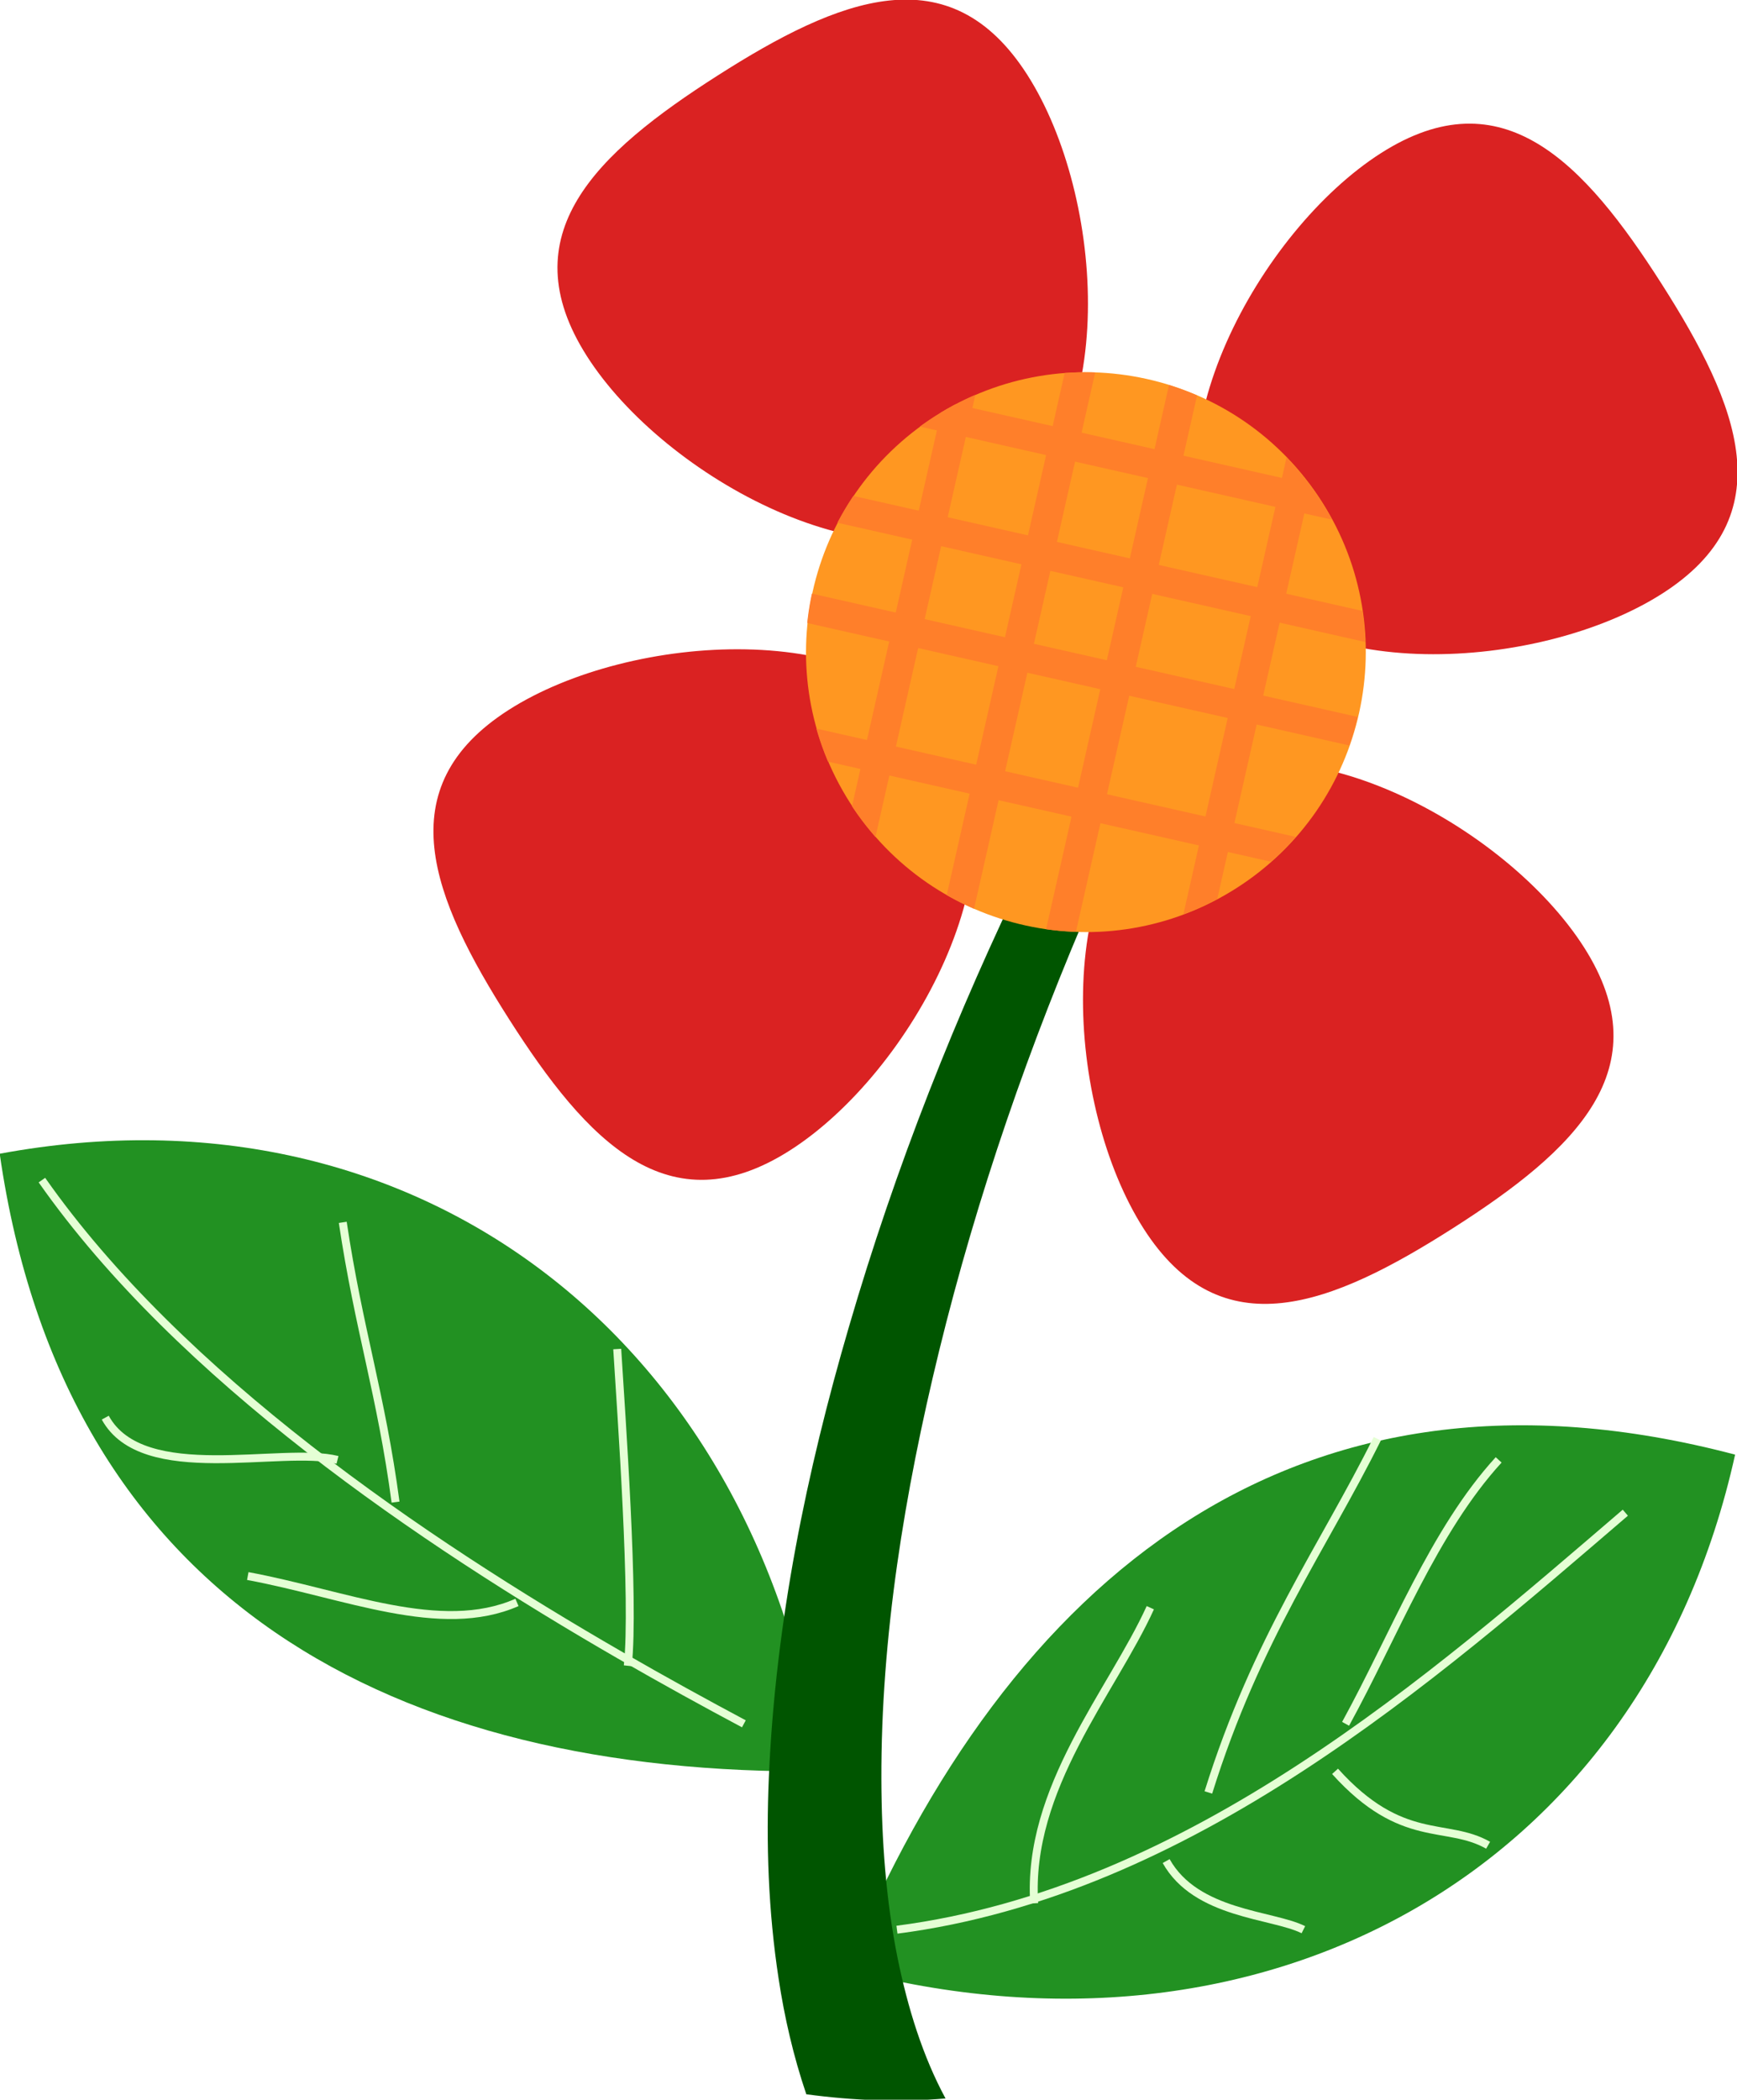 <?xml version="1.0" encoding="UTF-8"?>
<svg version="1.1" viewBox="0 0 538.52 650.88" xmlns="http://www.w3.org/2000/svg">
<defs>
<clipPath id="l">
<path transform="matrix(.855 0 0 .855 -93.569 -257.46)" d="m458.42 464.39a123.57 123.57 0 1 1-247.15 0 123.57 123.57 0 1 1 247.15 0z" color="#000000" fill="#ff9721"/>
</clipPath>
<filter id="a" color-interpolation-filters="sRGB">
<feGaussianBlur stdDeviation="2.222"/>
</filter>
<filter id="f" color-interpolation-filters="sRGB">
<feGaussianBlur stdDeviation="2.222"/>
</filter>
<filter id="g" x="-.121" y="-.048" width="1.242" height="1.096" color-interpolation-filters="sRGB">
<feGaussianBlur stdDeviation="2.222"/>
</filter>
<filter id="h" color-interpolation-filters="sRGB">
<feGaussianBlur stdDeviation="2.222"/>
</filter>
<filter id="i" color-interpolation-filters="sRGB">
<feGaussianBlur stdDeviation="2.222"/>
</filter>
<filter id="j" x="-.103" y="-.206" width="1.206" height="1.412" color-interpolation-filters="sRGB">
<feGaussianBlur stdDeviation="2.222"/>
</filter>
<filter id="k" x="-.092" y="-.191" width="1.185" height="1.382" color-interpolation-filters="sRGB">
<feGaussianBlur stdDeviation="2.222"/>
</filter>
<filter id="b" x="-.084" y="-.335" width="1.167" height="1.669" color-interpolation-filters="sRGB">
<feGaussianBlur stdDeviation="2.222"/>
</filter>
<filter id="c" x="-.047" y="-1.136" width="1.094" height="3.272" color-interpolation-filters="sRGB">
<feGaussianBlur stdDeviation="2.222"/>
</filter>
<filter id="d" x="-.297" y="-.044" width="1.595" height="1.088" color-interpolation-filters="sRGB">
<feGaussianBlur stdDeviation="2.222"/>
</filter>
<filter id="e" x="-.651" y="-.072" width="2.303" height="1.145" color-interpolation-filters="sRGB">
<feGaussianBlur stdDeviation="2.222"/>
</filter>
</defs>
<g transform="translate(-83.203 -85.802)">
<g transform="matrix(.821 0 0 .821 346.56 34.351)">
<path d="m-320.89 498.28c159.62-29.62 287.2 72.71 309.93 233.19-160.52 1.46-285.49-63.82-309.93-233.19z" fill="#008000" fill-opacity=".867"/>
<path d="m334.44 611.89c-35.07 158.51-179.1 236-335.72 194.24 61.348-148.34 170.25-237.89 335.72-194.24z" fill="#008000" fill-opacity=".867"/>
<path d="m159.65 235.96c-35.626 47.984-65.874 99.824-92.039 153.44-27.305 55.902-50.29 114.13-67.804 174.21-3.05e-6 1e-5 -6.1e-6 2e-5 -9.16e-6 3e-5 -16.015 54.74-27.738 111.61-30.241 169.96 0 1e-5 -1e-6 2e-5 -1e-6 3e-5 -1.075 25.04-0.247 50.595 3.681 76.196 2.2 14.542 5.562 29.201 10.456 43.631 17.805 2.396 35.438 3.063 52.575 1.584-8.587-15.886-14.229-34.045-18.108-53.041-4.384-21.74-6.048-44.423-6.12-67.427-0.161-53.796 8.702-108.12 21.782-161.7 3e-6 -1e-5 5e-6 -2e-5 8e-6 -3e-5 14.378-58.674 34.252-116.19 58.542-171.91 21.864-50.112 47.177-98.769 77.218-144.41-3.387-6.779-6.703-13.618-9.945-20.52z" fill="#050" fill-rule="evenodd"/>
<g transform="matrix(.843 -.538 .538 .843 -447.12 96.494)" fill="#d40000" fill-opacity=".867">
<path d="m436.49 272.06c0 54.488-44.171 134.53-98.659 134.53s-98.659-80.047-98.659-134.53c0-54.488 44.171-62.783 98.659-62.783s98.659 8.295 98.659 62.783z" color="#000000"/>
<path d="m533.16 566.04c-54.488 0-134.53-44.171-134.53-98.659s80.047-98.659 134.53-98.659c54.488 0 62.783 44.171 62.783 98.659s-8.295 98.659-62.783 98.659z" color="#000000"/>
<path d="m239.17 662.71c0-54.488 44.171-134.53 98.659-134.53s98.659 80.047 98.659 134.53c0 54.488-44.171 62.783-98.659 62.783s-98.659-8.295-98.659-62.783z" color="#000000"/>
<path d="m142.51 368.73c54.488 0 134.53 44.171 134.53 98.659s-80.047 98.659-134.53 98.659c-54.488 0-62.783-44.171-62.783-98.659s8.295-98.659 62.783-98.659z" color="#000000"/>
</g>
<path transform="matrix(.721 -.46 .46 .721 -365.76 128.11)" d="m458.42 464.39c0 68.247-55.325 123.57-123.57 123.57-68.247 0-123.57-55.325-123.57-123.57 0-68.247 55.325-123.57 123.57-123.57 68.247 0 123.57 55.325 123.57 123.57z" color="#000000" fill="#ff9721"/>
<g transform="matrix(.843 -.538 .538 .843 -148.43 294.89)" clip-path="url(#l)" fill="none" stroke="#ff7f2a" stroke-width="11.205">
<path d="m84.451 211.22 191.07-189.24"/>
<path d="m116.34 235.14 191.07-189.25"/>
<path d="m54.554 181.32 191.07-189.24"/>
<path d="m150.22 271.01 191.07-189.24"/>
<g transform="matrix(0 1 -1 0 329.47 -66.377)">
<path d="m84.451 211.22 191.07-189.24"/>
<path d="m116.34 235.14 191.07-189.25"/>
<path d="m54.554 181.32 191.07-189.24"/>
<path d="m150.22 271.01 191.07-189.24"/>
</g>
</g>
<path d="m-304.95 508.24c52.149 74.309 143.74 136.36 218.37 179.42 16.617 9.588 32.394 18.235 46.709 25.868" fill="none" filter="url(#a)" stroke="#e5ffd5" stroke-width="3"/>
<path d="m17.938 791.26c110.88-14.39 202.41-95.19 275.05-157.45" fill="none" filter="url(#f)" stroke="#e5ffd5" stroke-width="3"/>
<path d="m69.759 781.3c-2.836-43.394 29.456-79.95 43.848-111.61" fill="none" filter="url(#g)" stroke="#e5ffd5" stroke-width="3"/>
<path d="m135.53 739.44c18.207-58.31 43.369-92.445 63.78-133.54" fill="none" filter="url(#h)" stroke="#e5ffd5" stroke-width="3"/>
<path d="m187.35 713.53c18.376-33.465 33.3-72.858 57.8-99.656" fill="none" filter="url(#i)" stroke="#e5ffd5" stroke-width="3"/>
<path d="m119.59 765.35c11.362 20.26 40.117 20.059 51.821 25.91" fill="none" filter="url(#j)" stroke="#e5ffd5" stroke-width="3"/>
<path d="m183.37 731.47c25.272 28.053 42.021 18.911 57.8 27.904" fill="none" filter="url(#k)" stroke="#e5ffd5" stroke-width="3"/>
<path d="m-281.03 597.93c14.189 25.871 66.536 10.655 87.697 15.945" fill="none" filter="url(#b)" stroke="#e5ffd5" stroke-width="3"/>
<path d="m-227.21 657.73c36.676 6.794 72.762 22.639 101.65 9.966" fill="none" filter="url(#c)" stroke="#e5ffd5" stroke-width="3"/>
<path d="m-191.34 524.19c6.048 40.516 14.517 65.029 19.931 105.63" fill="none" filter="url(#d)" stroke="#e5ffd5" stroke-width="3"/>
<path d="m-87.697 572.02c1.515 24.678 6.644 95.005 3.986 119.59" fill="none" filter="url(#e)" stroke="#e5ffd5" stroke-width="3"/>
</g>
</g>
</svg>
